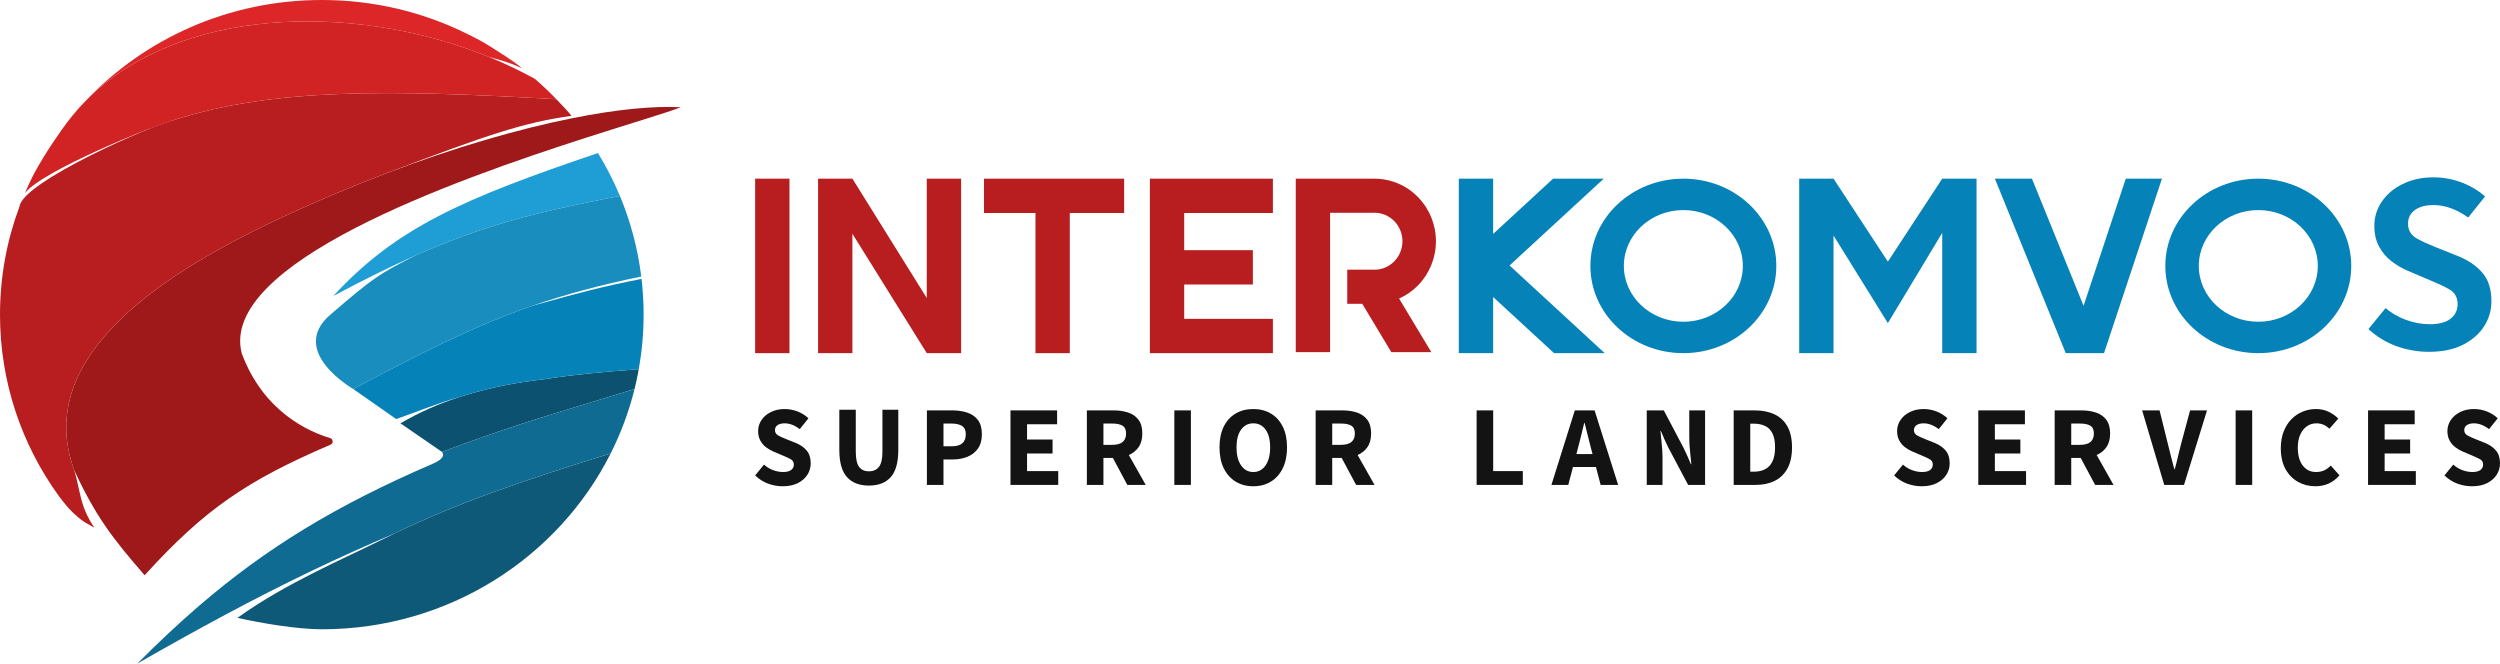 <svg xmlns="http://www.w3.org/2000/svg" width="874" height="232" viewBox="0 0 874 232" fill="none"><path d="M83 215.998C91.124 217.822 103.81 219.998 112.5 219.998C156.829 219.998 195.17 194.928 213.503 158.498C182.281 168.171 159.436 176.042 137.775 186.576C136.79 187.055 135.808 187.54 134.827 188.03C119.399 195.746 100.185 203.715 83 215.998Z" fill="#0F5978"></path><path d="M209.046 53.498C161.529 69.593 138.454 79.693 116.5 103.498C127.198 97.783 136.543 93.177 145.137 89.367C168.645 78.946 186.533 74.486 211.126 69.597C212.952 69.234 214.814 68.868 216.719 68.498C214.546 63.286 211.976 58.275 209.046 53.498Z" fill="#1E9ED5"></path><path d="M115.5 109.998C100.553 122.845 123.5 135.998 123.5 135.998C148.4 122.741 166.251 113.798 186.007 106.945C197.5 102.958 209.638 99.678 224.182 96.667C222.965 86.817 220.417 77.368 216.719 68.498C214.821 68.87 212.958 69.235 211.126 69.597C186.533 74.486 168.645 78.946 145.137 89.367C132.4 95.835 130.447 97.151 115.5 109.998Z" fill="#188DBE"></path><path fill-rule="evenodd" clip-rule="evenodd" d="M216.719 68.498C214.821 68.87 212.958 69.235 211.126 69.597C212.952 69.234 214.814 68.868 216.719 68.498Z" fill="#185476"></path><path d="M115.66 155.412C116.593 155.013 116.464 153.456 115.49 153.171C108.35 151.083 92.165 144.194 84.5 123.498C76.611 92.316 157.357 63.392 205.42 47.968C221.324 42.864 233.649 39.238 238 37.498C228.357 36.977 215.461 38.258 200.342 41.268C181.38 45.043 158.923 51.536 135 60.603C123.196 65.077 111.035 70.178 98.762 75.888C59.431 94.185 10.873 123.842 26 164.498C33.535 180.683 39.398 188.253 50.555 201.112C71.63 177.89 86.629 167.838 115.66 155.412Z" fill="#9F191A"></path><path fill-rule="evenodd" clip-rule="evenodd" d="M30.004 35.207C28.054 37.263 26.183 39.391 24.397 41.588C26.156 39.341 28.028 37.215 30.004 35.207Z" fill="#DE5356"></path><path d="M163 11.677C147.814 4.205 130.66 -0.002 112.5 -0.002C79.939 -0.002 50.609 13.524 30.066 35.142L30.004 35.207C62.334 2.358 122.391 1.188 168 18.739C169.004 19.125 170 19.52 170.989 19.924C170.989 19.924 175.951 21.193 179 22.38C180.386 22.92 182.5 23.88 182.5 23.88C179.193 21.007 174.438 18.239 171.5 16.321C169.104 14.757 166.242 13.272 163 11.677Z" fill="#DD2628"></path><path fill-rule="evenodd" clip-rule="evenodd" d="M24.397 41.588C26.156 39.341 28.028 37.215 30.004 35.207C28.054 37.263 26.183 39.391 24.397 41.588ZM170.989 19.924L168 18.739C169.004 19.125 170 19.52 170.989 19.924Z" fill="#BB2224"></path><path fill-rule="evenodd" clip-rule="evenodd" d="M223.315 129.069C222.898 131.405 222.405 133.715 221.839 135.998C216.414 137.673 211.484 139.171 206.842 140.581C189.02 145.997 175.456 150.118 154.5 157.98L140 147.998C146.663 144.114 153.29 141.178 160.419 138.871C160.783 138.753 161.145 138.638 161.506 138.525C171.507 135.385 180.542 133.699 189.985 132.608C190.144 132.589 190.302 132.571 190.461 132.553C190.735 132.513 191.009 132.473 191.284 132.433C200.553 130.941 211.058 129.984 223.315 129.069Z" fill="#0C5270"></path><path d="M6.707 72.498C2.367 84.201 0 96.829 0 109.998C0 133.574 7.585 155.417 20.5 173.323C23.269 176.998 24.616 178.59 27.5 180.998C29.371 182.561 30.226 182.91 33 184.498C27.827 176.868 28.13 171.618 26 164.498L26.788 167.115C26.537 166.279 26.277 165.409 26 164.498C10.873 123.842 59.431 94.185 98.762 75.888C111.035 70.178 123.196 65.077 135 60.603L135.992 60.225C170.694 46.987 183.278 42.801 199.8 40.498C197.96 38.257 196.51 36.78 194.5 34.688C135.855 31.286 95.541 30.822 61 41.91C53.395 43.603 8 63.498 6.844 72.129C6.798 72.252 6.752 72.375 6.707 72.498Z" fill="#B81D1F"></path><path d="M194.5 34.688C192.114 32.205 189.611 29.83 187 27.573C184.716 26.326 182.381 25.119 180 23.956C177.078 22.528 174.07 21.183 170.989 19.924L168 18.739C122.391 1.188 62.334 2.358 30.004 35.207C28.054 37.263 26.183 39.391 24.397 41.588C20.951 45.99 15.58 53.879 11.853 60.797C10.73 62.99 9.679 65.225 8.704 67.498C14.99 59.572 53.578 43.953 61 41.91C95.541 30.822 135.855 31.286 194.5 34.688Z" fill="#D12224"></path><path d="M213.503 158.498C217.077 151.396 219.89 143.862 221.839 135.998C216.414 137.673 211.484 139.171 206.842 140.581C189.02 145.997 175.456 150.118 154.5 157.98C155.857 159.613 153.49 161.174 151.54 162.013C117.199 176.785 92.903 191.742 69.653 211.739C62.424 217.956 55.297 224.661 48 231.998C58.926 225.732 69.059 220.098 78.697 214.946C99.706 203.716 118.365 194.776 137.775 186.576C159.436 176.042 182.281 168.171 213.503 158.498Z" fill="#106B92"></path><path d="M123.5 135.998L138.5 146.498C146.796 143.612 153.472 140.783 160.419 138.871C160.78 138.754 161.143 138.638 161.506 138.525C171.507 135.385 180.542 133.699 189.985 132.608C190.415 132.549 190.848 132.491 191.284 132.433C200.553 130.941 211.058 129.984 223.315 129.069C224.423 122.875 225 116.502 225 109.998C225 106.798 224.86 103.629 224.586 100.498C224.498 99.494 224.397 98.494 224.282 97.498C210.332 100.256 202.285 102.42 189.978 105.84C188.704 106.194 187.384 106.562 186.007 106.945C166.251 113.798 148.4 122.741 123.5 135.998Z" fill="#0582B8"></path><path d="M273.637 169.998C271.883 169.998 270.166 169.689 268.487 169.07C266.821 168.439 265.325 167.486 264 166.211L267.086 162.424C268.008 163.258 269.062 163.901 270.248 164.356C271.447 164.797 272.615 165.018 273.751 165.018C275.013 165.018 275.954 164.785 276.572 164.318C277.203 163.851 277.519 163.22 277.519 162.424C277.519 161.579 277.172 160.96 276.478 160.569C275.783 160.178 274.862 159.742 273.713 159.262L270.324 157.823C269.428 157.445 268.576 156.946 267.768 156.328C266.96 155.697 266.304 154.92 265.799 153.999C265.294 153.065 265.041 151.966 265.041 150.704C265.041 149.278 265.439 147.984 266.234 146.823C267.029 145.649 268.128 144.721 269.529 144.039C270.93 143.345 272.527 142.998 274.319 142.998C275.884 142.998 277.393 143.282 278.844 143.85C280.296 144.418 281.558 145.213 282.631 146.236L279.602 150.023C277.822 148.672 276.061 147.997 274.319 147.997C273.284 147.997 272.457 148.205 271.839 148.621C271.233 149.038 270.93 149.625 270.93 150.382C270.93 151.203 271.309 151.821 272.066 152.238C272.823 152.654 273.776 153.09 274.925 153.544L278.238 154.87C279.842 155.526 281.104 156.41 282.025 157.52C282.959 158.631 283.426 160.121 283.426 161.989C283.426 163.428 283.041 164.753 282.271 165.965C281.501 167.177 280.384 168.155 278.92 168.9C277.468 169.632 275.708 169.998 273.637 169.998Z" fill="#131313"></path><path d="M303.764 169.761C300.432 169.761 297.876 168.77 296.096 166.789C294.316 164.807 293.426 161.632 293.426 157.265V143.235H299.182V157.871C299.182 160.446 299.58 162.244 300.375 163.267C301.183 164.277 302.313 164.782 303.764 164.782C305.254 164.782 306.415 164.277 307.248 163.267C308.081 162.244 308.498 160.446 308.498 157.871V143.235H314.046V157.265C314.046 161.632 313.168 164.807 311.414 166.789C309.659 168.77 307.109 169.761 303.764 169.761Z" fill="#131313"></path><path d="M324.046 169.525V143.471H332.964C334.87 143.471 336.599 143.73 338.151 144.248C339.717 144.765 340.96 145.63 341.881 146.842C342.803 148.053 343.264 149.713 343.264 151.821C343.264 153.854 342.803 155.52 341.881 156.82C340.96 158.12 339.729 159.079 338.189 159.698C336.649 160.316 334.958 160.626 333.115 160.626H329.839V169.525H324.046ZM329.839 156.025H332.755C336.012 156.025 337.64 154.624 337.64 151.821C337.64 150.445 337.205 149.48 336.334 148.924C335.463 148.356 334.22 148.072 332.604 148.072H329.839V156.025Z" fill="#131313"></path><path d="M353.264 169.525V143.471H369.566V148.319H359.058V153.658H367.975V158.543H359.058V164.697H369.964V169.525H353.264Z" fill="#131313"></path><path d="M379.964 169.525V143.471H389.317C391.16 143.471 392.839 143.718 394.353 144.21C395.868 144.702 397.08 145.535 397.989 146.709C398.898 147.883 399.352 149.499 399.352 151.556C399.352 153.538 398.898 155.16 397.989 156.422C397.08 157.672 395.868 158.6 394.353 159.206C392.839 159.799 391.16 160.096 389.317 160.096H385.757V169.525H379.964ZM385.757 155.514H388.844C392.062 155.514 393.672 154.194 393.672 151.556C393.672 150.244 393.262 149.335 392.441 148.83C391.621 148.325 390.421 148.072 388.844 148.072H385.757V155.514ZM394.107 169.525L388.238 158.543L392.271 154.87L400.545 169.525H394.107Z" fill="#131313"></path><path d="M410.545 169.525V143.471H416.339V169.525H410.545Z" fill="#131313"></path><path d="M438.154 169.998C435.818 169.998 433.761 169.455 431.981 168.37C430.201 167.284 428.813 165.725 427.816 163.693C426.831 161.661 426.339 159.225 426.339 156.384C426.339 153.544 426.831 151.127 427.816 149.133C428.813 147.138 430.201 145.617 431.981 144.57C433.761 143.522 435.818 142.998 438.154 142.998C440.489 142.998 442.54 143.528 444.307 144.589C446.087 145.636 447.469 147.157 448.454 149.152C449.451 151.146 449.949 153.557 449.949 156.384C449.949 159.225 449.451 161.661 448.454 163.693C447.469 165.725 446.087 167.284 444.307 168.37C442.54 169.455 440.489 169.998 438.154 169.998ZM438.154 165.018C439.959 165.018 441.391 164.242 442.452 162.689C443.512 161.124 444.042 159.023 444.042 156.384C444.042 153.746 443.512 151.689 442.452 150.212C441.391 148.735 439.959 147.997 438.154 147.997C436.361 147.997 434.935 148.735 433.874 150.212C432.814 151.689 432.284 153.746 432.284 156.384C432.284 159.023 432.814 161.124 433.874 162.689C434.935 164.242 436.361 165.018 438.154 165.018Z" fill="#131313"></path><path d="M459.949 169.525V143.471H469.303C471.146 143.471 472.825 143.718 474.339 144.21C475.854 144.702 477.066 145.535 477.975 146.709C478.884 147.883 479.338 149.499 479.338 151.556C479.338 153.538 478.884 155.16 477.975 156.422C477.066 157.672 475.854 158.6 474.339 159.206C472.825 159.799 471.146 160.096 469.303 160.096H465.743V169.525H459.949ZM465.743 155.514H468.83C472.048 155.514 473.658 154.194 473.658 151.556C473.658 150.244 473.247 149.335 472.427 148.83C471.607 148.325 470.407 148.072 468.83 148.072H465.743V155.514ZM474.093 169.525L468.224 158.543L472.257 154.87L480.531 169.525H474.093Z" fill="#131313"></path><path d="M516.227 169.525V143.471H522.02V164.697H532.377V169.525H516.227Z" fill="#131313"></path><path d="M565.704 169.525H559.588L557.941 163.258H549.913L548.266 169.525H542.377L550.557 143.471H557.468L565.704 169.525ZM551.75 156.271L551.106 158.751H556.748L556.104 156.271C555.764 154.958 555.41 153.57 555.044 152.105C554.691 150.641 554.337 149.227 553.984 147.864H553.832C553.517 149.24 553.176 150.66 552.81 152.124C552.444 153.576 552.09 154.958 551.75 156.271Z" fill="#131313"></path><path d="M575.704 169.525V143.471H581.668L588.579 156.593C589.021 157.464 589.456 158.391 589.886 159.376C590.327 160.348 590.744 161.32 591.135 162.292H591.287C591.173 160.916 591.022 159.389 590.832 157.71C590.656 156.018 590.567 154.403 590.567 152.863V143.471H596.096V169.525H590.17L583.221 156.422C582.779 155.539 582.344 154.611 581.914 153.639C581.498 152.667 581.081 151.689 580.665 150.704H580.494C580.633 152.143 580.785 153.683 580.949 155.324C581.125 156.965 581.214 158.556 581.214 160.096V169.525H575.704Z" fill="#131313"></path><path d="M606.096 169.525V143.471H613.442C616.106 143.471 618.41 143.932 620.353 144.854C622.31 145.762 623.818 147.17 624.879 149.076C625.952 150.969 626.488 153.406 626.488 156.384C626.488 159.363 625.958 161.825 624.898 163.769C623.837 165.713 622.354 167.158 620.448 168.105C618.542 169.051 616.314 169.525 613.764 169.525H606.096ZM611.89 164.905H613.083C614.585 164.905 615.891 164.633 617.002 164.091C618.126 163.535 618.996 162.633 619.615 161.383C620.246 160.133 620.562 158.467 620.562 156.384C620.562 154.302 620.246 152.661 619.615 151.462C618.996 150.25 618.126 149.391 617.002 148.887C615.891 148.369 614.585 148.11 613.083 148.11H611.89V164.905Z" fill="#131313"></path><path d="M671.821 169.998C670.067 169.998 668.35 169.689 666.671 169.07C665.005 168.439 663.509 167.486 662.184 166.211L665.27 162.424C666.191 163.258 667.245 163.901 668.432 164.356C669.631 164.797 670.799 165.018 671.935 165.018C673.197 165.018 674.137 164.785 674.756 164.318C675.387 163.851 675.703 163.22 675.703 162.424C675.703 161.579 675.356 160.96 674.661 160.569C673.967 160.178 673.046 159.742 671.897 159.262L668.508 157.823C667.612 157.445 666.76 156.946 665.952 156.328C665.144 155.697 664.487 154.92 663.983 153.999C663.478 153.065 663.225 151.966 663.225 150.704C663.225 149.278 663.623 147.984 664.418 146.823C665.213 145.649 666.311 144.721 667.713 144.039C669.114 143.345 670.71 142.998 672.503 142.998C674.068 142.998 675.576 143.282 677.028 143.85C678.48 144.418 679.742 145.213 680.815 146.236L677.785 150.023C676.006 148.672 674.245 147.997 672.503 147.997C671.468 147.997 670.641 148.205 670.022 148.621C669.417 149.038 669.114 149.625 669.114 150.382C669.114 151.203 669.492 151.821 670.25 152.238C671.007 152.654 671.96 153.09 673.109 153.544L676.422 154.87C678.025 155.526 679.288 156.41 680.209 157.52C681.143 158.631 681.61 160.121 681.61 161.989C681.61 163.428 681.225 164.753 680.455 165.965C679.685 167.177 678.568 168.155 677.104 168.9C675.652 169.632 673.891 169.998 671.821 169.998Z" fill="#131313"></path><path d="M691.61 169.525V143.471H707.912V148.319H697.404V153.658H706.322V158.543H697.404V164.697H708.31V169.525H691.61Z" fill="#131313"></path><path d="M718.31 169.525V143.471H727.663C729.506 143.471 731.185 143.718 732.7 144.21C734.215 144.702 735.426 145.535 736.335 146.709C737.244 147.883 737.698 149.499 737.698 151.556C737.698 153.538 737.244 155.16 736.335 156.422C735.426 157.672 734.215 158.6 732.7 159.206C731.185 159.799 729.506 160.096 727.663 160.096H724.104V169.525H718.31ZM724.104 155.514H727.19C730.409 155.514 732.018 154.194 732.018 151.556C732.018 150.244 731.608 149.335 730.788 148.83C729.967 148.325 728.768 148.072 727.19 148.072H724.104V155.514ZM732.454 169.525L726.584 158.543L730.617 154.87L738.891 169.525H732.454Z" fill="#131313"></path><path d="M756.616 169.525L748.891 143.471H754.988L758.018 155.703C758.384 157.142 758.731 158.537 759.059 159.887C759.387 161.225 759.747 162.614 760.138 164.053H760.29C760.694 162.614 761.047 161.225 761.35 159.887C761.653 158.537 761.994 157.142 762.372 155.703L765.648 143.471H771.574L763.527 169.525H756.616Z" fill="#131313"></path><path d="M781.574 169.525V143.471H787.368V169.525H781.574Z" fill="#131313"></path><path d="M809.467 169.998C807.271 169.998 805.257 169.493 803.427 168.483C801.597 167.474 800.126 165.984 799.015 164.015C797.917 162.033 797.368 159.584 797.368 156.668C797.368 154.51 797.696 152.585 798.353 150.894C799.009 149.202 799.905 147.769 801.041 146.596C802.177 145.422 803.484 144.532 804.961 143.926C806.438 143.307 807.996 142.998 809.637 142.998C811.316 142.998 812.818 143.326 814.144 143.983C815.482 144.639 816.586 145.428 817.457 146.349L814.39 149.871C813.746 149.278 813.052 148.817 812.307 148.489C811.562 148.161 810.723 147.997 809.789 147.997C808.577 147.997 807.479 148.337 806.494 149.019C805.522 149.701 804.746 150.673 804.165 151.935C803.597 153.197 803.313 154.706 803.313 156.46C803.313 159.161 803.894 161.263 805.055 162.765C806.217 164.267 807.757 165.018 809.675 165.018C810.761 165.018 811.727 164.823 812.572 164.431C813.418 164.028 814.169 163.466 814.825 162.746L817.874 166.173C816.75 167.474 815.482 168.439 814.068 169.07C812.654 169.689 811.121 169.998 809.467 169.998Z" fill="#131313"></path><path d="M827.874 169.525V143.471H844.176V148.319H833.668V153.658H842.586V158.543H833.668V164.697H844.574V169.525H827.874Z" fill="#131313"></path><path d="M864.211 169.998C862.457 169.998 860.74 169.689 859.061 169.07C857.395 168.439 855.899 167.486 854.574 166.211L857.66 162.424C858.581 163.258 859.635 163.901 860.822 164.356C862.021 164.797 863.189 165.018 864.325 165.018C865.587 165.018 866.527 164.785 867.146 164.318C867.777 163.851 868.093 163.22 868.093 162.424C868.093 161.579 867.745 160.96 867.051 160.569C866.357 160.178 865.436 159.742 864.287 159.262L860.898 157.823C860.001 157.445 859.149 156.946 858.342 156.328C857.534 155.697 856.877 154.92 856.372 153.999C855.867 153.065 855.615 151.966 855.615 150.704C855.615 149.278 856.013 147.984 856.808 146.823C857.603 145.649 858.701 144.721 860.102 144.039C861.504 143.345 863.1 142.998 864.893 142.998C866.458 142.998 867.966 143.282 869.418 143.85C870.87 144.418 872.132 145.213 873.205 146.236L870.175 150.023C868.396 148.672 866.635 147.997 864.893 147.997C863.858 147.997 863.031 148.205 862.412 148.621C861.806 149.038 861.504 149.625 861.504 150.382C861.504 151.203 861.882 151.821 862.64 152.238C863.397 152.654 864.35 153.09 865.499 153.544L868.812 154.87C870.415 155.526 871.677 156.41 872.599 157.52C873.533 158.631 874 160.121 874 161.989C874 163.428 873.615 164.753 872.845 165.965C872.075 167.177 870.958 168.155 869.494 168.9C868.042 169.632 866.281 169.998 864.211 169.998Z" fill="#131313"></path><path d="M621 92.963C621 109.808 606.449 123.463 588.5 123.463C570.551 123.463 556 109.808 556 92.963C556 76.118 570.551 62.463 588.5 62.463C606.449 62.463 621 76.118 621 92.963ZM567.7 92.963C567.7 103.744 577.012 112.483 588.5 112.483C599.988 112.483 609.3 103.744 609.3 92.963C609.3 82.183 599.988 73.443 588.5 73.443C577.012 73.443 567.7 82.183 567.7 92.963Z" fill="#0582B8"></path><path d="M822 92.963C822 109.808 807.449 123.463 789.5 123.463C771.551 123.463 757 109.808 757 92.963C757 76.118 771.551 62.463 789.5 62.463C807.449 62.463 822 76.118 822 92.963ZM768.7 92.963C768.7 103.744 778.012 112.483 789.5 112.483C800.988 112.483 810.3 103.744 810.3 92.963C810.3 82.183 800.988 73.443 789.5 73.443C778.012 73.443 768.7 82.183 768.7 92.963Z" fill="#0582B8"></path><path d="M276 123.463H264V62.463H276V123.463Z" fill="#B81D1F"></path><path d="M722.922 123.463L735.141 123.463L735.566 123.463L755.818 62.463L743.174 62.463L728.418 106.909L710.367 62.463L697.415 62.463L722.189 123.463L722.922 123.463Z" fill="#0582B8"></path><path d="M629 123.463H641V82.332L660 112.963L679 81.401V123.463H691V62.463H679L660 91.463L641 62.463H629V123.463Z" fill="#0582B8"></path><path d="M510 123.463H522V103.838L543.299 123.463H561.007L527.738 92.808L560.671 62.463H542.962L522 81.778V62.463H510V123.463Z" fill="#0582B8"></path><path d="M402 123.463H414H445V111.463H414V99.463H438V87.463H414V74.463H445V62.463H414H402V74.463V87.463V99.463V111.463V123.463Z" fill="#B81D1F"></path><path d="M362 123.463H374V74.463H393V62.463H374H362H344V74.463H362V123.463Z" fill="#B81D1F"></path><path d="M286 123.463H298V81.726L324 123.463H336V62.463H324V104.2L298 62.463H286V123.463Z" fill="#B81D1F"></path><path d="M453 123.107H465V74.393H481.134C482.203 74.464 483.255 74.712 484.248 75.131C485.436 75.631 486.515 76.365 487.425 77.29C488.334 78.215 489.056 79.314 489.548 80.522C490.04 81.731 490.293 83.026 490.293 84.335C490.293 85.643 490.04 86.939 489.548 88.147C489.056 89.356 488.334 90.454 487.425 91.379C486.515 92.305 485.436 93.038 484.248 93.539C483.255 93.957 482.203 94.206 481.134 94.276H471V106.206H476.242L486.405 123.107H500.385L489.12 104.372C491.574 103.279 493.807 101.729 495.703 99.8C497.699 97.769 499.283 95.358 500.363 92.705C501.444 90.051 502 87.207 502 84.335C502 81.463 501.444 78.618 500.363 75.965C499.283 73.311 497.699 70.9 495.703 68.869C493.706 66.838 491.336 65.227 488.728 64.128C486.582 63.224 484.31 62.681 482 62.516C481.501 62.481 481.001 62.463 480.5 62.463H465H453V74.393V123.107Z" fill="#B81D1F"></path><path d="M849.409 113.351C852.442 113.351 854.889 112.796 856.58 111.522C858.305 110.244 859.184 108.479 859.184 106.319C859.184 104.018 858.205 102.235 856.253 101.135C854.587 100.197 852.399 99.165 849.702 98.039L849.699 98.038L841.797 94.684L841.795 94.683C839.786 93.835 837.871 92.716 836.05 91.323C834.276 89.937 832.833 88.232 831.718 86.2C830.632 84.19 830.071 81.796 830.071 78.986C830.071 75.855 830.94 73.032 832.682 70.49L832.685 70.486C834.434 67.905 836.858 65.85 839.987 64.328L839.994 64.324C843.109 62.782 846.681 61.998 850.734 61.998C854.264 61.998 857.662 62.638 860.934 63.917C863.912 65.082 866.527 66.666 868.787 68.668L862.882 76.045C858.86 73.175 854.806 71.689 850.734 71.689C848.197 71.689 846.055 72.198 844.398 73.314L844.39 73.319C842.7 74.481 841.843 76.157 841.843 78.236C841.843 79.349 842.102 80.371 842.65 81.266C843.197 82.159 843.999 82.872 845.003 83.424C846.818 84.422 849.081 85.454 851.784 86.523L851.786 86.524L859.506 89.61L859.51 89.612C863.129 91.093 865.93 93.067 867.957 95.51L867.962 95.515C869.954 97.883 871 101.11 871 105.303C871 108.473 870.155 111.381 868.459 114.049C866.77 116.705 864.307 118.874 861.025 120.543C857.808 122.164 853.86 122.998 849.144 122.998C845.17 122.998 841.281 122.299 837.472 120.897C833.987 119.577 830.831 117.633 828 115.059L833.981 107.725C836.031 109.426 838.334 110.765 840.884 111.741L840.896 111.745C843.789 112.81 846.629 113.351 849.409 113.351Z" fill="#0582B8"></path></svg>